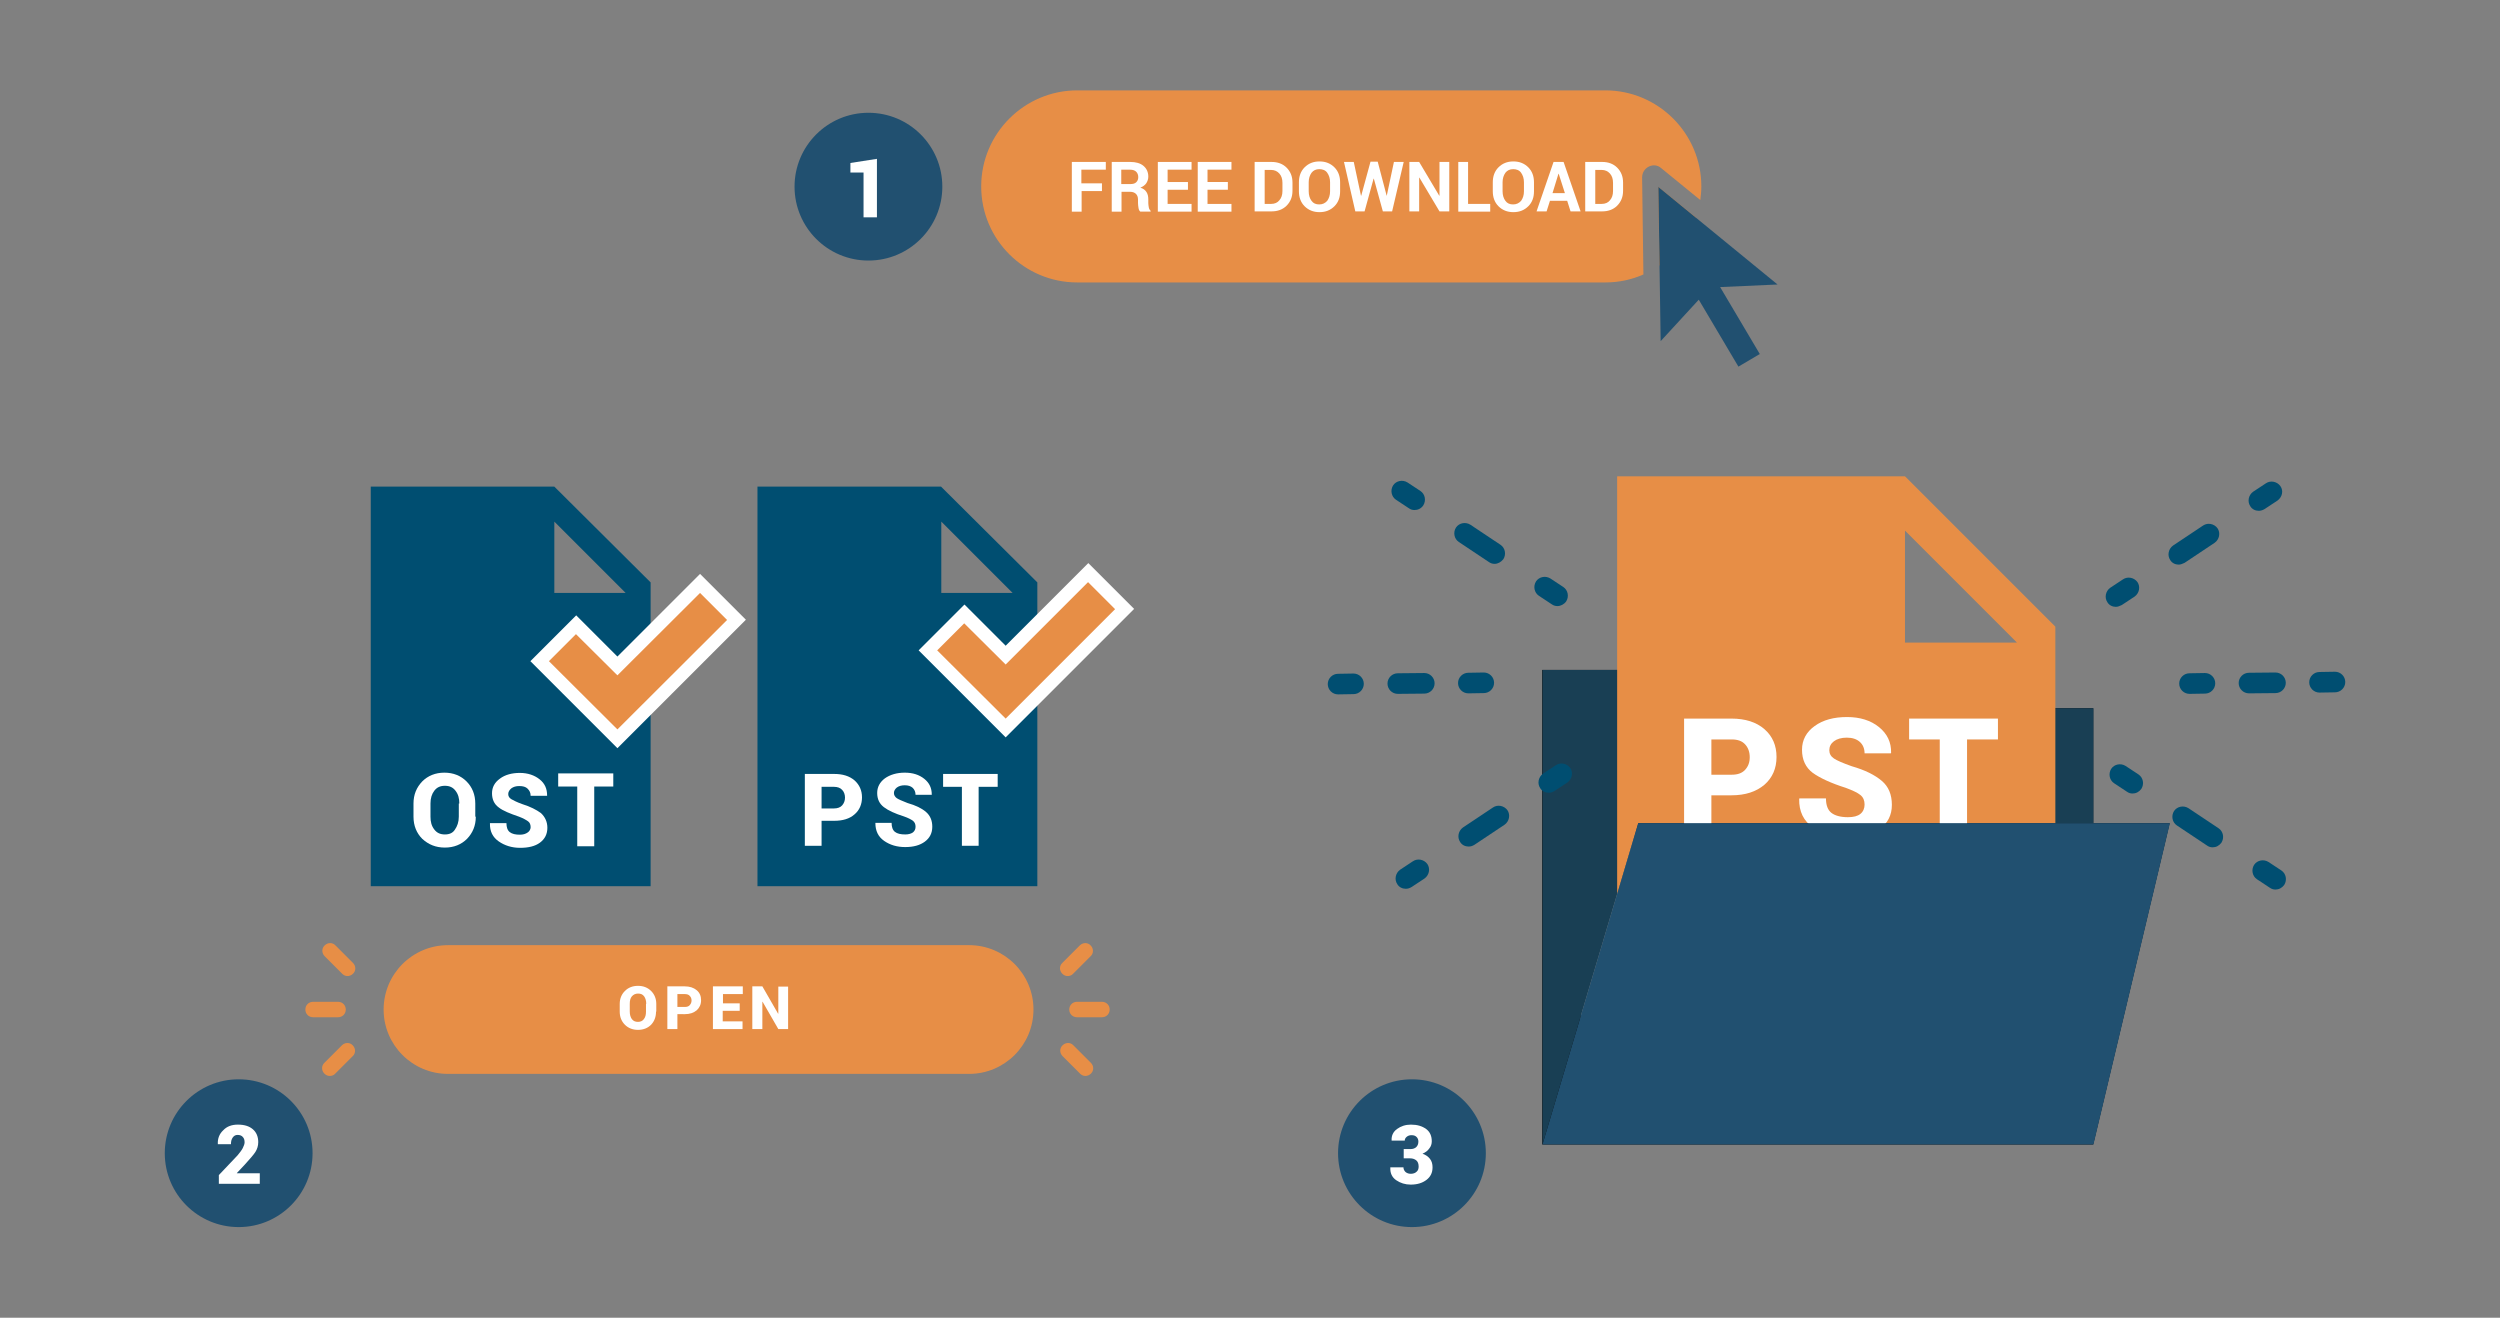 <?xml version="1.0" encoding="utf-8"?>
<!-- Generator: Adobe Illustrator 25.0.1, SVG Export Plug-In . SVG Version: 6.00 Build 0)  -->
<svg version="1.1" id="Layer_1" xmlns="http://www.w3.org/2000/svg" xmlns:xlink="http://www.w3.org/1999/xlink" x="0px" y="0px"
	 width="971px" height="511.8px" viewBox="0 0 971 511.8" style="enable-background:new 0 0 971 511.8;" xml:space="preserve">
<rect x="0" y="0" width="971" height="511.8" fill="#808080" stroke="none"/>
<g>
	<g>
		<g>
			<g>
				<path style="fill:#E78E46;" d="M658.7,84.5l-14.6-11.9l0.4,30.6C651.1,98.7,656.1,92.2,658.7,84.5z"/>
				<path style="fill:#E78E46;" d="M637.8,68.9c0-1.8,1-3.4,2.6-4.2c1.6-0.8,3.5-0.6,4.8,0.6l15.2,12.4c0.2-1.7,0.4-3.5,0.4-5.3
					c0-20.5-16.7-37.3-37.3-37.3H418.4c-20.5,0-37.3,16.7-37.3,37.3s16.7,37.3,37.3,37.3h205.1c5.3,0,10.3-1.1,14.8-3.1L637.8,68.9z
					"/>
			</g>
		</g>
		<g>
			<path style="fill:#FFFFFF;" d="M428.1,74.2h-8v8h-3.8V62.9h13.2v3H420v5.3h8V74.2z"/>
			<path style="fill:#FFFFFF;" d="M435.6,74.5v7.7h-3.8V62.9h7.2c2.2,0,3.9,0.5,5.1,1.5c1.2,1,1.9,2.4,1.9,4.2c0,1-0.3,1.8-0.8,2.6
				c-0.5,0.7-1.3,1.3-2.3,1.7c1.1,0.3,1.9,0.9,2.4,1.7c0.5,0.8,0.7,1.7,0.7,2.9v1.4c0,0.5,0.1,1.1,0.2,1.7c0.1,0.6,0.4,1,0.7,1.3
				v0.3h-4c-0.4-0.3-0.6-0.8-0.7-1.4c-0.1-0.7-0.2-1.3-0.2-1.9v-1.4c0-1-0.3-1.7-0.8-2.2c-0.5-0.5-1.3-0.8-2.2-0.8H435.6z
				 M435.6,71.5h3.3c1.1,0,1.9-0.2,2.4-0.7c0.5-0.5,0.8-1.1,0.8-2c0-0.9-0.3-1.6-0.8-2.1s-1.3-0.8-2.4-0.8h-3.4V71.5z"/>
			<path style="fill:#FFFFFF;" d="M461.4,73.7h-7.9v5.5h9.3v3h-13.1V62.9h13.1v3h-9.3v4.8h7.9V73.7z"/>
			<path style="fill:#FFFFFF;" d="M476.9,73.7H469v5.5h9.3v3h-13.1V62.9h13.1v3H469v4.8h7.9V73.7z"/>
			<path style="fill:#FFFFFF;" d="M487.3,82.1V62.9h6.6c2.3,0,4.3,0.7,5.8,2.2c1.5,1.5,2.3,3.4,2.3,5.8v3.2c0,2.4-0.8,4.3-2.3,5.8
				c-1.5,1.5-3.5,2.2-5.8,2.2H487.3z M491.2,65.9v13.3h2.5c1.4,0,2.5-0.5,3.2-1.4c0.8-0.9,1.2-2.1,1.2-3.6v-3.2
				c0-1.5-0.4-2.7-1.2-3.6c-0.8-0.9-1.9-1.4-3.2-1.4H491.2z"/>
			<path style="fill:#FFFFFF;" d="M520.5,74.3c0,2.4-0.7,4.3-2.2,5.8c-1.5,1.5-3.4,2.3-5.8,2.3c-2.4,0-4.3-0.8-5.8-2.3
				c-1.5-1.5-2.2-3.5-2.2-5.8v-3.5c0-2.3,0.7-4.3,2.2-5.8c1.5-1.5,3.4-2.3,5.8-2.3c2.4,0,4.3,0.8,5.8,2.3c1.5,1.5,2.2,3.5,2.2,5.8
				V74.3z M516.6,70.8c0-1.5-0.4-2.7-1.1-3.7c-0.7-1-1.8-1.4-3.1-1.4c-1.3,0-2.3,0.5-3,1.4c-0.7,1-1.1,2.2-1.1,3.7v3.5
				c0,1.5,0.4,2.8,1.1,3.7c0.7,1,1.7,1.4,3,1.4c1.3,0,2.3-0.5,3.1-1.4c0.7-1,1.1-2.2,1.1-3.7V70.8z"/>
			<path style="fill:#FFFFFF;" d="M538.6,76.1L538.6,76.1l2.8-13.2h3.8l-4.5,19.2h-3.6l-3.5-12.7h-0.1l-3.5,12.7h-3.6L522,62.9h3.8
				l2.8,13.1l0.1,0l3.6-13.2h2.8L538.6,76.1z"/>
			<path style="fill:#FFFFFF;" d="M562.9,82.1h-3.8L551.3,69l-0.1,0v13.1h-3.8V62.9h3.8L559,76l0.1,0V62.9h3.8V82.1z"/>
			<path style="fill:#FFFFFF;" d="M570.3,79.2h8.5v3h-12.4V62.9h3.8V79.2z"/>
			<path style="fill:#FFFFFF;" d="M595.8,74.3c0,2.4-0.7,4.3-2.2,5.8c-1.5,1.5-3.4,2.3-5.8,2.3c-2.4,0-4.3-0.8-5.8-2.3
				c-1.5-1.5-2.2-3.5-2.2-5.8v-3.5c0-2.3,0.7-4.3,2.2-5.8c1.5-1.5,3.4-2.3,5.8-2.3c2.4,0,4.3,0.8,5.8,2.3c1.5,1.5,2.2,3.5,2.2,5.8
				V74.3z M591.9,70.8c0-1.5-0.4-2.7-1.1-3.7c-0.7-1-1.8-1.4-3.1-1.4s-2.3,0.5-3,1.4c-0.7,1-1.1,2.2-1.1,3.7v3.5
				c0,1.5,0.4,2.8,1.1,3.7c0.7,1,1.7,1.4,3,1.4c1.3,0,2.3-0.5,3.1-1.4c0.7-1,1.1-2.2,1.1-3.7V70.8z"/>
			<path style="fill:#FFFFFF;" d="M608.7,78H602l-1.3,4.1h-3.9l6.6-19.2h3.9l6.6,19.2h-3.9L608.7,78z M603,75h4.8l-2.4-7.5h-0.1
				L603,75z"/>
			<path style="fill:#FFFFFF;" d="M615.7,82.1V62.9h6.6c2.3,0,4.3,0.7,5.8,2.2c1.5,1.5,2.3,3.4,2.3,5.8v3.2c0,2.4-0.8,4.3-2.3,5.8
				c-1.5,1.5-3.5,2.2-5.8,2.2H615.7z M619.6,65.9v13.3h2.5c1.4,0,2.5-0.5,3.2-1.4c0.8-0.9,1.2-2.1,1.2-3.6v-3.2
				c0-1.5-0.4-2.7-1.2-3.6c-0.8-0.9-1.9-1.4-3.2-1.4H619.6z"/>
		</g>
		<circle style="fill:#215070;" cx="337.3" cy="72.5" r="28.7"/>
		<g>
			<path style="fill:#FFFFFF;" d="M340.7,84.4h-5.3V67h-5.1v-3.7l10.3-1.6V84.4z"/>
		</g>
		<polygon style="fill:#215070;" points="690.4,110.5 644.1,72.6 645,132.5 659.8,116.4 675.2,142.4 683.5,137.5 668.1,111.5 		"/>
	</g>
	<g>
		<g>
			<circle style="fill:#215070;" cx="92.7" cy="447.9" r="28.7"/>
			<g>
				<path style="fill:#FFFFFF;" d="M100.9,459.8H85v-3.4l7.3-7.7c0.9-1.1,1.6-2,2-2.8c0.4-0.8,0.7-1.6,0.7-2.2
					c0-0.9-0.2-1.6-0.7-2.1c-0.4-0.5-1.1-0.8-2-0.8c-0.8,0-1.4,0.3-1.9,1c-0.5,0.7-0.7,1.5-0.7,2.6h-5.1l0-0.1
					c-0.1-2.1,0.6-3.9,2.1-5.3c1.4-1.5,3.3-2.2,5.7-2.2c2.5,0,4.4,0.6,5.8,1.8c1.4,1.2,2.1,2.9,2.1,5c0,1.4-0.4,2.7-1.1,3.8
					c-0.7,1.1-2.1,2.7-4.1,4.9l-3.1,3.3l0,0.1h8.9V459.8z"/>
			</g>
			<circle style="fill:#215070;" cx="548.4" cy="447.9" r="28.7"/>
			<g>
				<path style="fill:#FFFFFF;" d="M545.4,446.3h2.5c0.9,0,1.7-0.3,2.2-0.8c0.5-0.5,0.8-1.2,0.8-2.1c0-0.7-0.2-1.3-0.7-1.8
					c-0.5-0.5-1.1-0.7-2-0.7c-0.7,0-1.3,0.2-1.8,0.6c-0.5,0.4-0.8,0.9-0.8,1.5h-5.1l0-0.1c-0.1-1.8,0.6-3.3,2.1-4.4
					c1.5-1.1,3.3-1.7,5.4-1.7c2.5,0,4.4,0.6,5.9,1.7c1.5,1.1,2.2,2.7,2.2,4.8c0,1-0.3,2-1,2.8c-0.6,0.9-1.5,1.5-2.6,2
					c1.2,0.4,2.2,1.1,2.9,2c0.7,0.9,1,2,1,3.3c0,2.1-0.8,3.7-2.4,4.9c-1.6,1.2-3.6,1.8-6.1,1.8c-2.1,0-4-0.6-5.6-1.7
					c-1.6-1.1-2.4-2.7-2.3-4.9l0-0.1h5.1c0,0.7,0.3,1.3,0.8,1.8c0.6,0.5,1.3,0.7,2.1,0.7c0.9,0,1.7-0.3,2.2-0.8
					c0.6-0.5,0.8-1.2,0.8-2c0-1.1-0.3-1.9-0.9-2.4c-0.6-0.5-1.4-0.8-2.4-0.8h-2.5V446.3z"/>
			</g>
		</g>
		<path style="fill:#E78E46;" d="M376.4,417.1H174c-13.8,0-25-11.2-25-25v0c0-13.8,11.2-25,25-25h202.4c13.8,0,25,11.2,25,25v0
			C401.4,405.9,390.2,417.1,376.4,417.1z"/>
		<g>
			<g>
				<path style="fill:#FFFFFF;" d="M254.8,392.9c0,2-0.6,3.7-1.9,5.1c-1.3,1.3-3,2-5.1,2c-2.1,0-3.8-0.7-5.1-2c-1.3-1.3-2-3-2-5.1
					v-3c0-2,0.7-3.7,2-5c1.3-1.3,3-2,5.1-2c2.1,0,3.8,0.7,5.1,2c1.3,1.3,2,3,2,5V392.9z M251,389.9c0-1.2-0.3-2.2-0.8-2.9
					c-0.6-0.8-1.3-1.1-2.4-1.1c-1,0-1.8,0.4-2.4,1.1s-0.8,1.7-0.8,2.9v3c0,1.2,0.3,2.2,0.8,2.9c0.6,0.8,1.4,1.1,2.4,1.1
					c1,0,1.8-0.4,2.3-1.1c0.6-0.8,0.8-1.7,0.8-2.9V389.9z"/>
				<path style="fill:#FFFFFF;" d="M263.1,394v5.7h-3.9v-16.6h6.7c2,0,3.5,0.5,4.7,1.5c1.2,1,1.7,2.3,1.7,3.9c0,1.6-0.6,2.9-1.7,3.9
					c-1.2,1-2.7,1.5-4.7,1.5H263.1z M263.1,391.1h2.9c0.8,0,1.5-0.2,1.9-0.7c0.4-0.5,0.7-1,0.7-1.8c0-0.7-0.2-1.3-0.7-1.8
					c-0.4-0.5-1.1-0.7-1.9-0.7h-2.9V391.1z"/>
				<path style="fill:#FFFFFF;" d="M287.2,392.6h-6.5v4.1h7.7v3h-11.5v-16.6h11.6v3h-7.7v3.6h6.5V392.6z"/>
				<path style="fill:#FFFFFF;" d="M306.1,399.7h-3.8l-6.1-10.6l-0.1,0v10.6h-3.9v-16.6h3.9l6.1,10.6l0.1,0v-10.5h3.8V399.7z"/>
			</g>
		</g>
		<path style="fill:#E78E46;" d="M135,379.1c-0.8,0-1.5-0.3-2.1-0.9l-6.8-6.8c-1.2-1.2-1.2-3.1,0-4.2c1.2-1.2,3.1-1.2,4.2,0l6.8,6.8
			c1.2,1.2,1.2,3.1,0,4.2C136.5,378.8,135.7,379.1,135,379.1z"/>
		<path style="fill:#E78E46;" d="M128.1,417.9c-0.8,0-1.5-0.3-2.1-0.9c-1.2-1.2-1.2-3.1,0-4.2l6.8-6.8c1.2-1.2,3.1-1.2,4.2,0
			c1.2,1.2,1.2,3.1,0,4.2l-6.8,6.8C129.7,417.6,128.9,417.9,128.1,417.9z"/>
		<path style="fill:#E78E46;" d="M131.3,395.1h-9.7c-1.7,0-3-1.3-3-3s1.3-3,3-3h9.7c1.7,0,3,1.3,3,3S133,395.1,131.3,395.1z"/>
		<path style="fill:#E78E46;" d="M421.6,417.9c-0.8,0-1.5-0.3-2.1-0.9l-6.8-6.8c-1.2-1.2-1.2-3.1,0-4.2c1.2-1.2,3.1-1.2,4.2,0
			l6.8,6.8c1.2,1.2,1.2,3.1,0,4.2C423.1,417.6,422.3,417.9,421.6,417.9z"/>
		<path style="fill:#E78E46;" d="M414.7,379.1c-0.8,0-1.5-0.3-2.1-0.9c-1.2-1.2-1.2-3.1,0-4.2l6.8-6.8c1.2-1.2,3.1-1.2,4.2,0
			c1.2,1.2,1.2,3.1,0,4.2l-6.8,6.8C416.3,378.8,415.5,379.1,414.7,379.1z"/>
		<path style="fill:#E78E46;" d="M428,395.1h-9.7c-1.7,0-3-1.3-3-3s1.3-3,3-3h9.7c1.7,0,3,1.3,3,3S429.7,395.1,428,395.1z"/>
		<g>
			<path style="fill:#004E71;" d="M215.3,189H144v155.2h108.7v-118L215.3,189z M215.3,230.3v-27.7l27.7,27.7H215.3z"/>
			<g>
				<path style="fill:#FFFFFF;" d="M184.8,317.2c0,3.5-1.2,6.3-3.4,8.6c-2.2,2.2-5.1,3.4-8.6,3.4c-3.6,0-6.4-1.2-8.8-3.4
					c-2.2-2.2-3.4-5.1-3.4-8.6v-5.1c0-3.5,1.2-6.3,3.4-8.6c2.2-2.2,5.1-3.4,8.6-3.4c3.5,0,6.4,1.2,8.6,3.4c2.2,2.2,3.4,5.1,3.4,8.6
					v5.1H184.8z M178.4,312.1c0-2-0.4-3.6-1.5-5c-1-1.3-2.3-1.9-4.1-1.9c-1.8,0-3.1,0.6-4.1,1.9c-1,1.3-1.5,2.9-1.5,5v5.1
					c0,2,0.4,3.6,1.5,5c1,1.3,2.3,1.9,4.1,1.9c1.8,0,3.1-0.6,3.9-1.9c0.9-1.3,1.5-2.9,1.5-5v-5.1H178.4z"/>
				<path style="fill:#FFFFFF;" d="M206.1,321.3c0-1-0.3-1.8-1-2.3s-1.9-1.2-3.5-1.8c-3.5-1.2-6.3-2.3-7.9-3.6
					c-1.8-1.3-2.6-3.2-2.6-5.5c0-2.3,1-4.2,3.1-5.7c2-1.5,4.7-2.2,7.7-2.2c3.1,0,5.7,0.9,7.7,2.5c2,1.6,2.9,3.6,2.9,6.3v0.1h-6.4
					c0-1.2-0.4-2-1.2-2.8c-0.7-0.7-1.8-1-3.2-1c-1.3,0-2.3,0.3-3.1,0.9c-0.7,0.6-1.2,1.3-1.2,2.2s0.4,1.5,1.2,2
					c0.7,0.4,2.2,1.2,4.2,1.9c3.2,1,5.5,2.2,7.3,3.5c1.6,1.5,2.5,3.4,2.5,5.7c0,2.5-1,4.4-2.9,5.8s-4.5,2-7.7,2
					c-3.2,0-6-0.9-8.3-2.5s-3.5-3.9-3.4-7v-0.1h6.4c0,1.6,0.4,2.8,1.3,3.5c0.9,0.7,2.2,1,3.9,1c1.3,0,2.3-0.3,3.1-0.9
					C205.6,322.9,206.1,322.1,206.1,321.3z"/>
				<path style="fill:#FFFFFF;" d="M238.2,305.5h-7.4v23.2h-6.6v-23.2h-7.4v-5.1h21.4V305.5z"/>
			</g>
			<g>
				<polygon style="fill:#F28E0A;" points="239.8,262.3 223.7,246.3 213.2,256.8 239.8,283.3 282.4,240.8 271.9,230.3 				"/>
				<path style="fill:#FFFFFF;" d="M239.8,290.6l-33.8-33.8l17.8-17.8l16,16l32.1-32.1l17.8,17.8L239.8,290.6z M220.4,256.8
					l19.4,19.4l35.4-35.4l-3.4-3.4l-32.1,32.1l-16-16L220.4,256.8z"/>
			</g>
			<polygon style="fill:#E78E46;" points="239.8,262.3 223.7,246.3 213.2,256.8 239.8,283.3 282.4,240.8 271.9,230.3 			"/>
			<path style="fill:#004E71;" d="M365.5,189h-71.3v155.2h108.7v-118L365.5,189z M365.6,230.3v-27.7l27.7,27.7H365.6z"/>
			<g>
				<path style="fill:#FFFFFF;" d="M319.1,318.9v9.6h-6.5v-27.9H324c3.3,0,5.9,0.8,7.9,2.5c1.9,1.7,2.9,3.9,2.9,6.6
					c0,2.7-1,5-2.9,6.6c-1.9,1.7-4.6,2.5-7.9,2.5H319.1z M319.1,314h4.8c1.4,0,2.5-0.4,3.2-1.2c0.7-0.8,1.1-1.8,1.1-3
					c0-1.2-0.4-2.3-1.1-3c-0.7-0.8-1.8-1.2-3.2-1.2h-4.8V314z"/>
				<path style="fill:#FFFFFF;" d="M355.6,321.1c0-1-0.3-1.7-1-2.3c-0.7-0.5-1.8-1.1-3.5-1.7c-3.5-1.1-6.1-2.3-7.8-3.6
					c-1.7-1.3-2.6-3.1-2.6-5.5c0-2.3,1-4.2,3-5.7c2-1.4,4.6-2.2,7.7-2.2c3.1,0,5.6,0.8,7.6,2.4c2,1.6,2.9,3.6,2.9,6.1l0,0.1h-6.3
					c0-1.1-0.4-2-1.1-2.7c-0.8-0.7-1.8-1-3.1-1c-1.3,0-2.3,0.3-3.1,0.9c-0.7,0.6-1.1,1.3-1.1,2.1c0,0.8,0.4,1.5,1.1,2
					c0.7,0.5,2.2,1.1,4.2,1.9c3.2,0.9,5.6,2.1,7.2,3.5c1.6,1.4,2.4,3.3,2.4,5.7c0,2.5-1,4.4-2.9,5.8c-1.9,1.4-4.4,2.1-7.6,2.1
					c-3.2,0-5.9-0.8-8.2-2.4c-2.3-1.6-3.4-3.9-3.4-6.9l0-0.1h6.3c0,1.6,0.4,2.8,1.3,3.5c0.9,0.7,2.2,1,4,1c1.3,0,2.3-0.3,3-0.8
					C355.3,322.7,355.6,322,355.6,321.1z"/>
				<path style="fill:#FFFFFF;" d="M387.5,305.6h-7.4v22.9h-6.5v-22.9h-7.3v-5h21.2V305.6z"/>
			</g>
			<g>
				<polygon style="fill:#F28E0A;" points="390.6,258.1 374.5,242.1 364,252.6 390.6,279.1 433.1,236.6 422.6,226.1 				"/>
				<path style="fill:#FFFFFF;" d="M390.6,286.4l-33.8-33.8l17.8-17.8l16,16l32.1-32.1l17.8,17.8L390.6,286.4z M371.2,252.6
					l19.4,19.4l35.4-35.4l-3.4-3.4l-32.1,32.1l-16-16L371.2,252.6z"/>
			</g>
			<polygon style="fill:#E78E46;" points="390.6,258.1 374.5,242.1 364,252.6 390.6,279.1 433.1,236.6 422.6,226.1 			"/>
		</g>
		<g>
			<g>
				<g>
					<path d="M599.1,260.2h59.4l17.8,14.9h136.7v44.6h29.7l-29.7,124.8h-214V260.2z M824,334.5l-176.9,0l-25.7,95.1h180L824,334.5z
						 M614,275.1l0,127.1l22.3-82.5h162V290H671l-17.8-14.9H614z"/>
				</g>
			</g>
			<line x1="647.1" y1="334.5" x2="621.4" y2="429.6"/>
			<polygon style="fill:#193F54;" points="599.1,260.2 658.6,260.2 676.4,275.1 813.1,275.1 813.1,319.7 636.3,319.7 599.1,444.5 
							"/>
			<path style="fill:#E78E46;" d="M636.3,319.7h162v-76.3l-58.4-58.4H628.1v162.4L636.3,319.7z M739.9,206.1l43.5,43.5h-43.5V206.1z
				"/>
			<g>
				<path style="fill:#004E71;" d="M549.4,198.1c-0.8,0-1.5-0.2-2.2-0.7l-5-3.3c-1.8-1.2-2.3-3.7-1.1-5.6c1.2-1.8,3.7-2.3,5.6-1.1
					l5,3.3c1.8,1.2,2.3,3.7,1.1,5.6C552,197.5,550.7,198.1,549.4,198.1z"/>
				<path style="fill:#004E71;" d="M580.5,219c-0.8,0-1.5-0.2-2.2-0.7l-11.7-7.8c-1.8-1.2-2.3-3.7-1.1-5.6c1.2-1.8,3.7-2.3,5.6-1.1
					l11.7,7.8c1.8,1.2,2.3,3.7,1.1,5.6C583,218.3,581.8,219,580.5,219z"/>
				<path style="fill:#004E71;" d="M604.9,235.4c-0.8,0-1.5-0.2-2.2-0.7l-5-3.3c-1.8-1.2-2.3-3.7-1.1-5.6c1.2-1.8,3.7-2.3,5.6-1.1
					l5,3.3c1.8,1.2,2.3,3.7,1.1,5.6C607.5,234.7,606.2,235.4,604.9,235.4z"/>
			</g>
			<g>
				<path style="fill:#004E71;" d="M546,345.2c-1.3,0-2.6-0.6-3.3-1.8c-1.2-1.8-0.7-4.3,1.1-5.6l5-3.3c1.8-1.2,4.3-0.7,5.6,1.1
					c1.2,1.8,0.7,4.3-1.1,5.6l-5,3.3C547.5,345,546.8,345.2,546,345.2z"/>
				<path style="fill:#004E71;" d="M570.4,328.8c-1.3,0-2.6-0.6-3.3-1.8c-1.2-1.8-0.7-4.3,1.1-5.6l11.7-7.8c1.8-1.2,4.3-0.7,5.6,1.1
					c1.2,1.8,0.7,4.3-1.1,5.6l-11.7,7.8C571.9,328.6,571.2,328.8,570.4,328.8z"/>
				<path style="fill:#004E71;" d="M601.5,307.9c-1.3,0-2.6-0.6-3.3-1.8c-1.2-1.8-0.7-4.3,1.1-5.6l5-3.3c1.8-1.2,4.3-0.7,5.6,1.1
					c1.2,1.8,0.7,4.3-1.1,5.6l-5,3.3C603,307.7,602.3,307.9,601.5,307.9z"/>
			</g>
			<g>
				<path style="fill:#004E71;" d="M883.8,345.5c-0.8,0-1.5-0.2-2.2-0.7l-5-3.3c-1.8-1.2-2.3-3.7-1.1-5.6c1.2-1.8,3.7-2.3,5.6-1.1
					l5,3.3c1.8,1.2,2.3,3.7,1.1,5.6C886.3,344.9,885.1,345.5,883.8,345.5z"/>
				<path style="fill:#004E71;" d="M859.4,329.1c-0.8,0-1.5-0.2-2.2-0.7l-11.7-7.8c-1.8-1.2-2.3-3.7-1.1-5.6
					c1.2-1.8,3.7-2.3,5.6-1.1l11.7,7.8c1.8,1.2,2.3,3.7,1.1,5.6C861.9,328.5,860.7,329.1,859.4,329.1z"/>
				<path style="fill:#004E71;" d="M828.3,308.2c-0.8,0-1.5-0.2-2.2-0.7l-5-3.3c-1.8-1.2-2.3-3.7-1.1-5.6c1.2-1.8,3.7-2.3,5.6-1.1
					l5,3.3c1.8,1.2,2.3,3.7,1.1,5.6C830.8,307.6,829.6,308.2,828.3,308.2z"/>
			</g>
			<g>
				<path style="fill:#004E71;" d="M877.3,198.4c-1.3,0-2.6-0.6-3.3-1.8c-1.2-1.8-0.7-4.3,1.1-5.6l5-3.3c1.8-1.2,4.3-0.7,5.6,1.1
					s0.7,4.3-1.1,5.6l-5,3.3C878.8,198.2,878,198.4,877.3,198.4z"/>
				<path style="fill:#004E71;" d="M846.2,219.3c-1.3,0-2.6-0.6-3.3-1.8c-1.2-1.8-0.7-4.3,1.1-5.6l11.7-7.8c1.8-1.2,4.3-0.7,5.6,1.1
					c1.2,1.8,0.7,4.3-1.1,5.6l-11.7,7.8C847.7,219,846.9,219.3,846.2,219.3z"/>
				<path style="fill:#004E71;" d="M821.8,235.7c-1.3,0-2.6-0.6-3.3-1.8c-1.2-1.8-0.7-4.3,1.1-5.6l5-3.3c1.8-1.2,4.3-0.7,5.6,1.1
					c1.2,1.8,0.7,4.3-1.1,5.6l-5,3.3C823.3,235.4,822.5,235.7,821.8,235.7z"/>
			</g>
			<g>
				<path style="fill:#004E71;" d="M570.3,269.3c-2.2,0-4-1.8-4-4c0-2.2,1.8-4,4-4l6-0.1c2.2,0,4,1.8,4,4c0,2.2-1.8,4-4,4
					L570.3,269.3C570.3,269.3,570.3,269.3,570.3,269.3z"/>
				<path style="fill:#004E71;" d="M542.9,269.5c-2.2,0-4-1.8-4-4c0-2.2,1.8-4,4-4l10.3-0.1c0,0,0,0,0,0c2.2,0,4,1.8,4,4
					c0,2.2-1.8,4-4,4L542.9,269.5C542.9,269.5,542.9,269.5,542.9,269.5z"/>
				<path style="fill:#004E71;" d="M519.7,269.7c-2.2,0-4-1.8-4-4c0-2.2,1.8-4,4-4l6-0.1c2.2,0,4,1.8,4,4c0,2.2-1.8,4-4,4
					L519.7,269.7C519.8,269.7,519.8,269.7,519.7,269.7z"/>
			</g>
			<g>
				<path style="fill:#004E71;" d="M900.9,269c-2.2,0-4-1.8-4-4c0-2.2,1.8-4,4-4l6-0.1c0,0,0,0,0,0c2.2,0,4,1.8,4,4c0,2.2-1.8,4-4,4
					L900.9,269C900.9,269,900.9,269,900.9,269z"/>
				<path style="fill:#004E71;" d="M873.5,269.3c-2.2,0-4-1.8-4-4c0-2.2,1.8-4,4-4l10.3-0.1c0,0,0,0,0,0c2.2,0,4,1.8,4,4
					c0,2.2-1.8,4-4,4L873.5,269.3C873.5,269.3,873.5,269.3,873.5,269.3z"/>
				<path style="fill:#004E71;" d="M850.4,269.5c-2.2,0-4-1.8-4-4c0-2.2,1.8-4,4-4l6-0.1c0,0,0,0,0,0c2.2,0,4,1.8,4,4
					c0,2.2-1.8,4-4,4L850.4,269.5C850.4,269.5,850.4,269.5,850.4,269.5z"/>
			</g>
			<g>
				<path style="fill:#FFFFFF;" d="M664.7,309v15.6h-10.6v-45.5h18.4c5.4,0,9.7,1.4,12.8,4.1c3.2,2.8,4.7,6.4,4.7,10.8
					c0,4.5-1.6,8.1-4.7,10.8c-3.2,2.7-7.4,4.1-12.8,4.1H664.7z M664.7,300.9h7.9c2.3,0,4-0.6,5.2-1.9c1.2-1.3,1.8-2.9,1.8-4.9
					c0-2-0.6-3.7-1.8-5c-1.2-1.3-2.9-1.9-5.2-1.9h-7.9V300.9z"/>
				<path style="fill:#FFFFFF;" d="M724.2,312.5c0-1.6-0.5-2.8-1.6-3.7c-1.1-0.9-3-1.8-5.7-2.8c-5.7-1.8-10-3.8-12.8-5.8
					c-2.8-2.1-4.2-5.1-4.2-9c0-3.8,1.7-6.9,4.9-9.2c3.3-2.4,7.5-3.5,12.6-3.5c5,0,9.2,1.3,12.4,3.9c3.2,2.6,4.8,5.9,4.7,10l-0.1,0.2
					h-10.2c0-1.8-0.6-3.3-1.8-4.4c-1.2-1.1-2.9-1.7-5.1-1.7c-2.1,0-3.8,0.5-5,1.4c-1.2,0.9-1.8,2.1-1.8,3.5c0,1.3,0.6,2.4,1.8,3.2
					c1.2,0.8,3.5,1.8,6.9,3c5.2,1.5,9,3.4,11.7,5.7c2.6,2.2,3.9,5.3,3.9,9.3c0,4-1.6,7.1-4.7,9.4c-3.1,2.3-7.2,3.4-12.4,3.4
					c-5.2,0-9.6-1.3-13.4-3.9c-3.8-2.6-5.6-6.3-5.5-11.2l0.1-0.2h10.3c0,2.6,0.7,4.5,2.1,5.6c1.4,1.1,3.6,1.7,6.4,1.7
					c2.2,0,3.8-0.4,4.9-1.3S724.2,313.9,724.2,312.5z"/>
				<path style="fill:#FFFFFF;" d="M776,287.2h-12v37.3h-10.6v-37.3h-11.9v-8.1H776V287.2z"/>
			</g>
			<polygon style="fill:#215070;" points="636.3,319.7 842.8,319.7 813.1,444.5 599.1,444.5 			"/>
		</g>
	</g>
</g>
</svg>
